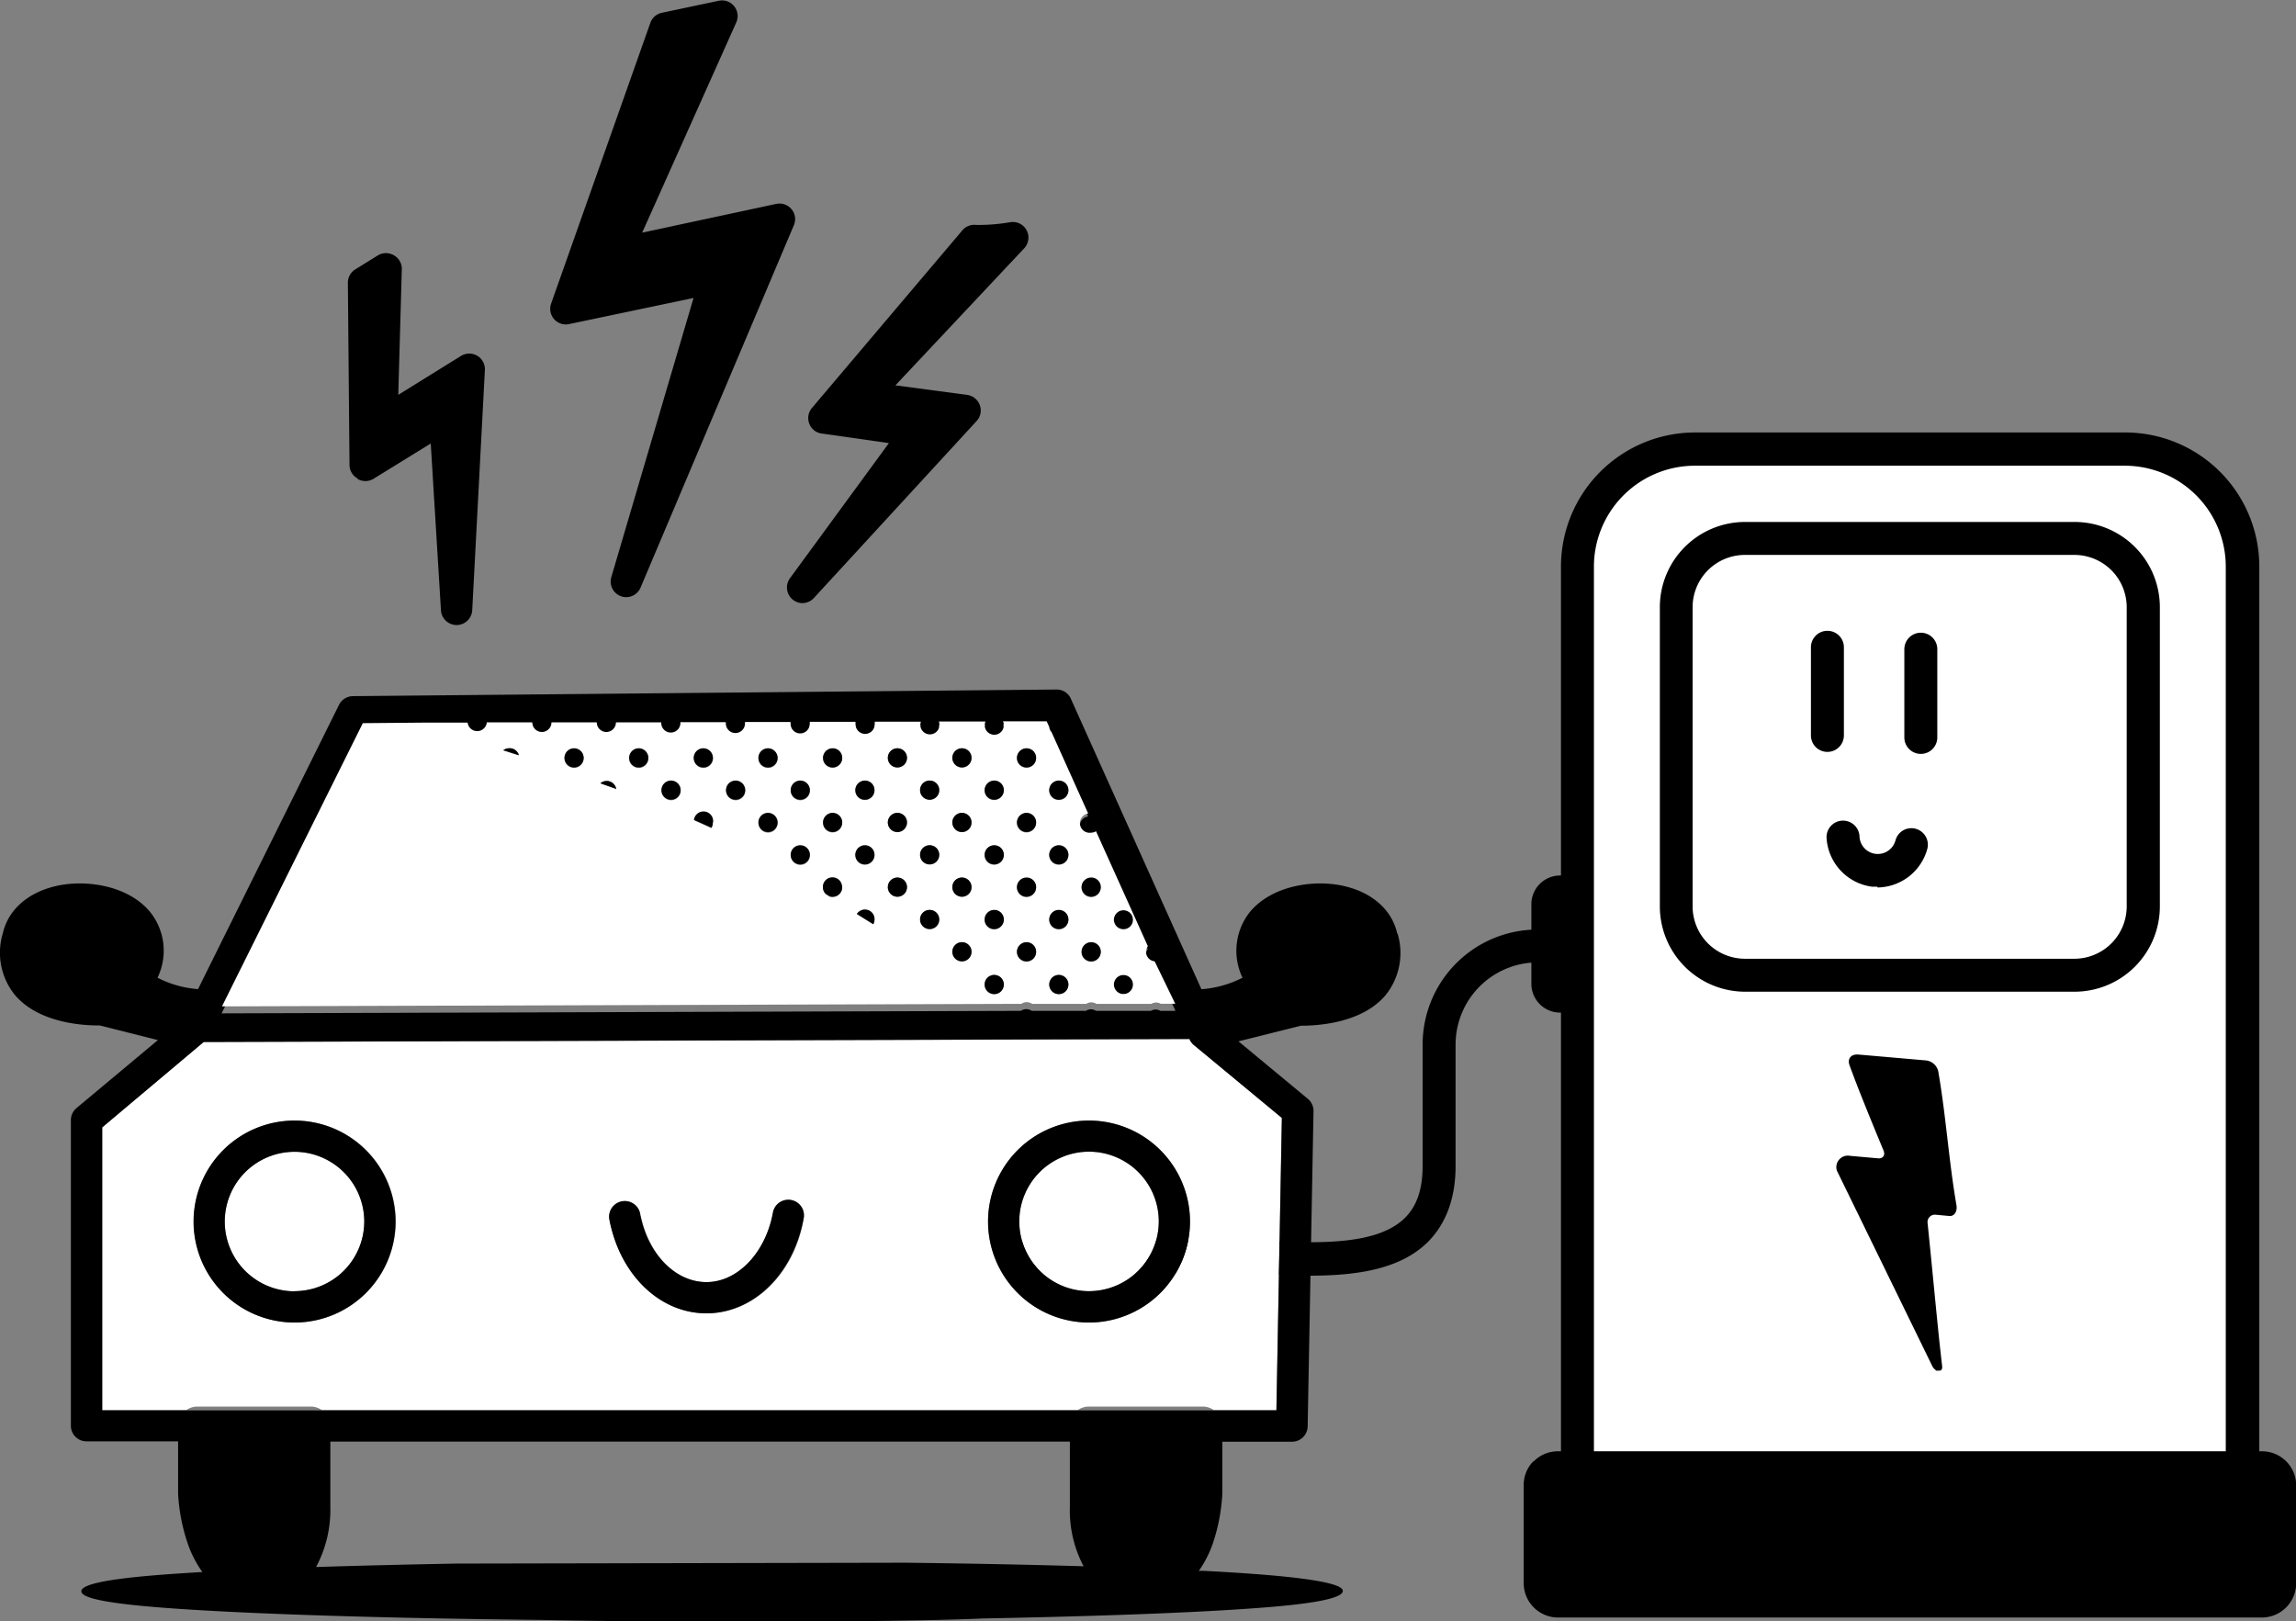 <svg id="Layer_1" data-name="Layer 1" xmlns="http://www.w3.org/2000/svg" viewBox="0 0 239.65 169.23"><rect x="0" y="0" width="239.65" height="169.23" fill="#808080" stroke="none"/><defs><style>.cls-1{fill:#fff;}</style></defs><path class="cls-1" d="M268.37,177.25V83.38a12.26,12.26,0,0,0-12.25-12.25H211.23A12.26,12.26,0,0,0,199,83.38v93.87" transform="translate(-34.33 -24.24)"/><path d="M268.37,179a1.72,1.72,0,0,1-1.72-1.72V83.38a10.54,10.54,0,0,0-10.53-10.53H211.23A10.54,10.54,0,0,0,200.7,83.38v93.87a1.72,1.72,0,1,1-3.44,0V83.38a14,14,0,0,1,14-14h44.89a14,14,0,0,1,14,14v93.87a1.72,1.72,0,0,1-1.72,1.72" transform="translate(-34.33 -24.24)"/><path d="M250.87,127.75H216.48a8.91,8.91,0,0,1-8.9-8.9V87.61a8.9,8.9,0,0,1,8.9-8.89h34.39a8.9,8.9,0,0,1,8.9,8.89v31.24a8.91,8.91,0,0,1-8.9,8.9M216.48,82.16A5.46,5.46,0,0,0,211,87.61v31.24a5.47,5.47,0,0,0,5.46,5.46h34.39a5.47,5.47,0,0,0,5.46-5.46V87.61a5.46,5.46,0,0,0-5.46-5.45Z" transform="translate(-34.33 -24.24)"/><path d="M225.07,102.72a1.72,1.72,0,0,1-1.72-1.72V91.8a1.72,1.72,0,0,1,3.44,0V101a1.72,1.72,0,0,1-1.72,1.72" transform="translate(-34.33 -24.24)"/><path d="M234.82,102.93a1.72,1.72,0,0,1-1.72-1.72V92a1.72,1.72,0,0,1,3.44,0v9.21a1.72,1.72,0,0,1-1.72,1.72" transform="translate(-34.33 -24.24)"/><path d="M230.29,116.79l-.56,0a5.47,5.47,0,0,1-4.75-5.11,1.72,1.72,0,1,1,3.44-.13,1.91,1.91,0,0,0,3.75.42,1.72,1.72,0,1,1,3.32.9,5.46,5.46,0,0,1-5.2,4" transform="translate(-34.33 -24.24)"/><path d="M227.42,144.88l2.92.26c.53.05.79-.32.59-.81,0,0-1.51-3.61-2.73-6.72-.09-.25-.19-.49-.28-.73-.19-.51-.38-1-.54-1.45,0,0,0,0,0,0-.25-.69.15-1.19.95-1.12l7,.61a1.48,1.48,0,0,1,1.34,1.32c.79,4.61,1.07,9.17,1.87,13.79.11.67-.23,1.18-.75,1.13l-1.4-.13a.77.77,0,0,0-.87.81c.47,4.53.94,9.67,1.3,13,.09.79.16,1.46.22,1.93s-.14.55-.36.53h-.28a.35.35,0,0,0-.05-.08,1.18,1.18,0,0,1-.4-.53l-9.89-20.26A1.2,1.2,0,0,1,227.42,144.88Z" transform="translate(-34.33 -24.24)"/><path d="M194.42,176.77a3.52,3.52,0,0,1,2.52-1.05h73.47A3.57,3.57,0,0,1,274,179.3v10.2a3.59,3.59,0,0,1-3.57,3.57H196.94a3.59,3.59,0,0,1-3.57-3.57V179.3a3.52,3.52,0,0,1,1-2.53" transform="translate(-34.33 -24.24)"/><path d="M171,157.34c-1.44,0-2.87-.05-4.27-.1-1.24,0-2.4-.08-3.48-.08H140.14a1.72,1.72,0,1,1,0-3.44H163.2c1.14,0,2.33,0,3.6.08,5.26.19,11.22.4,14.12-2.39,1.28-1.24,1.9-3,1.9-5.49V133.26a12,12,0,0,1,12-12H197a1.72,1.72,0,0,1,0,3.43h-2.17a8.58,8.58,0,0,0-8.57,8.58v12.66c0,3.39-1,6.07-2.95,8-3,2.91-7.68,3.46-12.36,3.46" transform="translate(-34.33 -24.24)"/><path d="M197.58,129.93h-.41a3,3,0,0,1-3-3v-8.31a3,3,0,0,1,3-3h.41a3,3,0,0,1,3,3V127a3,3,0,0,1-3,3" transform="translate(-34.33 -24.24)"/><path class="cls-1" d="M159,133.34a1.63,1.63,0,0,1-.45-.59l0-.05L55.59,133,45,141.91v29.51h8.78a2,2,0,0,1,1.15-.37H66.77a2,2,0,0,1,1.15.37h78.91a2,2,0,0,1,1.15-.37h11.89a2,2,0,0,1,1.15.37h6.53l.57-30.51Zm-93.9,28.94a10.54,10.54,0,1,1,10.54-10.54,10.55,10.55,0,0,1-10.54,10.54m53.14-10.9c-1,5.85-5.22,9.94-10.15,9.94s-9-4-10.13-9.78a1.63,1.63,0,1,1,3.21-.61,1.5,1.5,0,0,0,.06.29c.87,4,3.66,6.84,6.86,6.84s6-2.91,6.88-6.95l.06-.3a1.63,1.63,0,1,1,3.21.57M148,162.28a10.54,10.54,0,1,1,10.54-10.54A10.55,10.55,0,0,1,148,162.28" transform="translate(-34.33 -24.24)"/><path d="M116.89,149.49a1.63,1.63,0,0,0-1.89,1.32l-.06.3c-.83,4-3.69,6.95-6.88,6.95s-6-2.8-6.86-6.84a1.5,1.5,0,0,1-.06-.29,1.63,1.63,0,1,0-3.21.61c1.1,5.75,5.26,9.78,10.13,9.78s9.1-4.09,10.15-9.94a1.63,1.63,0,0,0-1.32-1.89" transform="translate(-34.33 -24.24)"/><path d="M152.6,120.21a1,1,0,0,1-2,0,1,1,0,1,1,2,0" transform="translate(-34.33 -24.24)"/><path d="M152.6,127a1,1,0,0,1-2,0,1,1,0,1,1,2,0" transform="translate(-34.33 -24.24)"/><path d="M180.17,121.67c-.55-2.42-2.53-4.21-5.43-4.92-3.17-.77-7.59-.11-9.91,2.63a6.5,6.5,0,0,0-.81,6.91,11.17,11.17,0,0,1-4.29,1.2L146.12,97.21a1.61,1.61,0,0,0-1.48-1h0l-73.48.69a1.64,1.64,0,0,0-1.44.9L55,127.48a11.07,11.07,0,0,1-4.23-1.19,6.46,6.46,0,0,0-.81-6.91c-2.31-2.74-6.74-3.4-9.91-2.63-2.9.71-4.88,2.5-5.43,4.92a7,7,0,0,0,1.25,6.4c2.56,3.06,7.48,3.22,8.86,3.2l6.08,1.53-8.5,7.1a1.63,1.63,0,0,0-.58,1.25v31.9a1.62,1.62,0,0,0,1.63,1.63h9.56v5.47a19.26,19.26,0,0,0,1,5.18,11.45,11.45,0,0,0,1.54,3h-.16c-5.81.34-12.48.87-12.48,2,0,.95,4.7,1.6,15.24,2.13,8.34.42,19.64.72,32.69.86,7.1.14,14.32.2,20.9.2,12.19,0,22.19-.19,25.24-.35,10.39-.2,19.21-.5,25.51-.88,5.63-.34,12.09-.87,12.09-2s-7.74-1.74-14.48-2.09l-.55,0a11.56,11.56,0,0,0,1.45-2.83,19.26,19.26,0,0,0,1-5.18v-5.47h7.28a1.63,1.63,0,0,0,1.63-1.6l.61-32.9a1.64,1.64,0,0,0-.59-1.29l-7.24-6,6.5-1.63c1.39,0,6.3-.14,8.86-3.2a7,7,0,0,0,1.25-6.4m-108-21.48,6.76-.06,4.18,0a1,1,0,0,0,1,.89,1,1,0,0,0,1-.91l4.75,0a1,1,0,0,0,2,0L96.6,100h0a1,1,0,1,0,2,0v0l4.73,0s0,0,0,.06a1,1,0,1,0,2,0s0,0,0-.08l4.74,0s0,.09,0,.13a1,1,0,1,0,2,0,.76.76,0,0,0,0-.15l4.76,0a1.23,1.23,0,0,0,0,.19,1,1,0,1,0,2,0,.75.75,0,0,0,0-.21l4.78,0a1.15,1.15,0,0,0,0,.26,1,1,0,1,0,2,0,1.26,1.26,0,0,0,0-.27l4.82,0a1.13,1.13,0,0,0-.06.32,1,1,0,1,0,2,0,1.28,1.28,0,0,0-.06-.34l4.86-.05a1.09,1.09,0,0,0-.08.39,1,1,0,1,0,2,0,1.06,1.06,0,0,0-.08-.4l4.56,0,.26.56a1.06,1.06,0,0,0,.25.56l3.82,8.49a1,1,0,0,0,.3,2,1,1,0,0,0,.51-.15l5.42,12a1,1,0,0,0-.19.58,1,1,0,0,0,.9,1l2.18,4.86h-1.58a1,1,0,0,0-.49-.14,1,1,0,0,0-.49.14l-5.73,0a1,1,0,0,0-.53-.16,1,1,0,0,0-.53.16l-5.65,0a1,1,0,0,0-.56-.18,1,1,0,0,0-.57.18h-.53l-82.9.26Zm56.7,87.13h-.22l-46.5.09h-.23c-5.31.1-10.23.22-14.64.36a12.66,12.66,0,0,0,1.49-6.31v-6.78H146v6.78a12.54,12.54,0,0,0,1.43,6.23c-5.55-.16-11.8-.29-18.55-.37m39.25-46.42-.57,30.52H45V141.91L55.59,133l102.9-.32,0,.05a1.53,1.53,0,0,0,.45.59Z" transform="translate(-34.33 -24.24)"/><path class="cls-1" d="M154.85,124.58a1,1,0,0,1-.9-1,1,1,0,0,1,.19-.58l-5.41-12a1,1,0,0,1-.52.15,1,1,0,0,1-.3-2l-3.82-8.49a1,1,0,0,1-.25-.56l-.26-.57-4.56,0a1.06,1.06,0,0,1,.09.4,1,1,0,1,1-2,0,1,1,0,0,1,.08-.38l-4.86,0a1.28,1.28,0,0,1,.06.34,1,1,0,1,1-2,0,1.13,1.13,0,0,1,.06-.32l-4.82,0a1.17,1.17,0,0,1,0,.27,1,1,0,1,1-2,0,1.15,1.15,0,0,1,0-.26l-4.78,0a.75.75,0,0,1,0,.21,1,1,0,1,1-2,0,1.23,1.23,0,0,1,0-.19l-4.76,0a.76.76,0,0,1,0,.15,1,1,0,1,1-2,0s0-.08,0-.13l-4.74,0s0,.05,0,.08a1,1,0,1,1-2,0s0,0,0-.06l-4.73,0v0a1,1,0,1,1-2,0h0l-4.73,0a1,1,0,0,1-2,0l-4.75,0a1,1,0,0,1-1,.91,1,1,0,0,1-1-.89l-4.17,0-6.77.06-14.7,29.56,82.9-.26h.53a1,1,0,0,1,.57-.18,1,1,0,0,1,.56.18l5.65,0a1,1,0,0,1,.53-.16,1,1,0,0,1,.53.16l5.73,0a1,1,0,0,1,.49-.14,1,1,0,0,1,.49.13H157Zm-68-22a1,1,0,0,1,.62-.21,1,1,0,0,1,1,.72l-1.58-.51m7.36,1.81a1,1,0,1,1,1-1,1,1,0,0,1-1,1M97,106a1,1,0,0,1,1.65.61L97,106m4-1.6a1,1,0,1,1,1-1,1,1,0,0,1-1,1m3.38,3.37a1,1,0,1,1,1-1,1,1,0,0,1-1,1m4.22,2.91-1.82-.82a1,1,0,1,1,1.82.82m-.85-6.28a1,1,0,1,1,1-1,1,1,0,0,1-1,1m3.37,3.37a1,1,0,1,1,1-1,1,1,0,0,1-1,1m3.38,3.38a1,1,0,1,1,1-1,1,1,0,0,1-1,1m0-6.75a1,1,0,1,1,1-1,1,1,0,0,1-1,1m3.37,10.12a1,1,0,1,1,1-1,1,1,0,0,1-1,1m0-6.75a1,1,0,1,1,1-1,1,1,0,0,1-1,1m3.38,10.13a1,1,0,0,1-.35-.07l-.39-.25a1,1,0,0,1-.28-.7,1,1,0,1,1,1,1m0-6.75a1,1,0,1,1,1-1,1,1,0,0,1-1,1m0-6.75a1,1,0,1,1,1-1,1,1,0,0,1-1,1m4.25,16.34-1.71-1.06a1,1,0,0,1,1.84.58,1,1,0,0,1-.13.48m-.88-6.22a1,1,0,1,1,1-1,1,1,0,0,1-1,1m0-6.75a1,1,0,1,1,1-1,1,1,0,0,1-1,1M128,117.85a1,1,0,1,1,1-1,1,1,0,0,1-1,1m0-6.75a1,1,0,1,1,1-1,1,1,0,0,1-1,1m0-6.75a1,1,0,1,1,1-1,1,1,0,0,1-1,1m3.38,16.87a1,1,0,1,1,1-1,1,1,0,0,1-1,1m0-6.75a1,1,0,1,1,1-1,1,1,0,0,1-1,1m0-6.75a1,1,0,1,1,1-1,1,1,0,0,1-1,1m3.37,16.87a1,1,0,1,1,1-1,1,1,0,0,1-1,1m0-6.74a1,1,0,1,1,1-1,1,1,0,0,1-1,1m0-6.75a1,1,0,1,1,1-1,1,1,0,0,1-1,1m0-6.75a1,1,0,1,1,1-1,1,1,0,0,1-1,1M138.09,128a1,1,0,1,1,1-1,1,1,0,0,1-1,1m0-6.75a1,1,0,0,1,0-2,1,1,0,1,1,0,2m0-6.75a1,1,0,1,1,1-1,1,1,0,0,1-1,1m0-6.75a1,1,0,1,1,1-1,1,1,0,0,1-1,1m3.38,16.87a1,1,0,1,1,1-1,1,1,0,0,1-1,1m0-6.74a1,1,0,1,1,0-2,1,1,0,0,1,0,2m0-6.75a1,1,0,1,1,1-1,1,1,0,0,1-1,1m0-6.75a1,1,0,1,1,1-1,1,1,0,0,1-1,1M144.84,128a1,1,0,1,1,1-1,1,1,0,0,1-1,1m0-6.75a1,1,0,1,1,1-1,1,1,0,0,1-1,1m0-6.75a1,1,0,1,1,1-1,1,1,0,0,1-1,1m0-6.75a1,1,0,1,1,1-1,1,1,0,0,1-1,1m3.37,16.87a1,1,0,1,1,1-1,1,1,0,0,1-1,1m0-6.74a1,1,0,1,1,1-1,1,1,0,0,1-1,1M151.59,128a1,1,0,1,1,0-2,1,1,0,0,1,0,2m0-6.75a1,1,0,1,1,1-1,1,1,0,0,1-1,1" transform="translate(-34.33 -24.24)"/><path d="M145.85,120.21a1,1,0,1,1-1-1,1,1,0,0,1,1,1" transform="translate(-34.33 -24.24)"/><path d="M139.11,120.21a1,1,0,1,1-1-1,1,1,0,0,1,1,1" transform="translate(-34.33 -24.24)"/><path d="M145.85,127a1,1,0,1,1-1-1,1,1,0,0,1,1,1" transform="translate(-34.33 -24.24)"/><path d="M139.11,127a1,1,0,1,1-1-1,1,1,0,0,1,1,1" transform="translate(-34.33 -24.24)"/><path d="M142.48,123.58a1,1,0,1,1-1-1,1,1,0,0,1,1,1" transform="translate(-34.33 -24.24)"/><path d="M149.23,123.58a1,1,0,1,1-1-1,1,1,0,0,1,1,1" transform="translate(-34.33 -24.24)"/><path d="M132.36,120.21a1,1,0,0,1-2,0,1,1,0,1,1,2,0" transform="translate(-34.33 -24.24)"/><path d="M125.61,120.21a1,1,0,0,1-.13.49l-1.71-1.07a1,1,0,0,1,1.84.58" transform="translate(-34.33 -24.24)"/><path d="M135.73,123.58a1,1,0,1,1-1-1,1,1,0,0,1,1,1" transform="translate(-34.33 -24.24)"/><path d="M145.85,106.71a1,1,0,1,1-1-1,1,1,0,0,1,1,1" transform="translate(-34.33 -24.24)"/><path d="M139.11,106.71a1,1,0,1,1-1-1,1,1,0,0,1,1,1" transform="translate(-34.33 -24.24)"/><path d="M145.85,113.46a1,1,0,1,1-1-1,1,1,0,0,1,1,1" transform="translate(-34.33 -24.24)"/><path d="M139.11,113.46a1,1,0,1,1-1-1,1,1,0,0,1,1,1" transform="translate(-34.33 -24.24)"/><path d="M142.48,110.08a1,1,0,1,1-1-1,1,1,0,0,1,1,1" transform="translate(-34.33 -24.24)"/><path d="M142.48,116.83a1,1,0,1,1-1-1,1,1,0,0,1,1,1" transform="translate(-34.33 -24.24)"/><path d="M149.23,116.83a1,1,0,1,1-2,0,1,1,0,0,1,2,0" transform="translate(-34.33 -24.24)"/><path d="M132.36,106.71a1,1,0,1,1-1-1,1,1,0,0,1,1,1" transform="translate(-34.33 -24.24)"/><path d="M125.61,106.71a1,1,0,1,1-1-1,1,1,0,0,1,1,1" transform="translate(-34.33 -24.24)"/><path d="M132.36,113.46a1,1,0,1,1-1-1,1,1,0,0,1,1,1" transform="translate(-34.33 -24.24)"/><path d="M125.61,113.46a1,1,0,1,1-1-1,1,1,0,0,1,1,1" transform="translate(-34.33 -24.24)"/><path d="M129,110.08a1,1,0,1,1-1-1,1,1,0,0,1,1,1" transform="translate(-34.33 -24.24)"/><path d="M135.73,110.08a1,1,0,1,1-1-1,1,1,0,0,1,1,1" transform="translate(-34.33 -24.24)"/><path d="M129,116.83a1,1,0,1,1-1-1,1,1,0,0,1,1,1" transform="translate(-34.33 -24.24)"/><path d="M135.73,116.83a1,1,0,1,1-1-1,1,1,0,0,1,1,1" transform="translate(-34.33 -24.24)"/><path d="M118.86,106.71a1,1,0,1,1-1-1,1,1,0,0,1,1,1" transform="translate(-34.33 -24.24)"/><path d="M112.11,106.71a1,1,0,1,1-1-1,1,1,0,0,1,1,1" transform="translate(-34.33 -24.24)"/><path d="M118.86,113.46a1,1,0,1,1-1-1,1,1,0,0,1,1,1" transform="translate(-34.33 -24.24)"/><path d="M115.49,110.08a1,1,0,1,1-1-1,1,1,0,0,1,1,1" transform="translate(-34.33 -24.24)"/><path d="M122.24,110.08a1,1,0,1,1-1-1,1,1,0,0,1,1,1" transform="translate(-34.33 -24.24)"/><path d="M122.24,116.83a1,1,0,0,1-1,1,1,1,0,0,1-.35-.07l-.39-.25a1,1,0,0,1-.28-.7,1,1,0,0,1,2,0" transform="translate(-34.33 -24.24)"/><path d="M105.37,106.71a1,1,0,1,1-1-1,1,1,0,0,1,1,1" transform="translate(-34.33 -24.24)"/><path d="M98.6,106.56,97,106a1,1,0,0,1,1.65.61" transform="translate(-34.33 -24.24)"/><path d="M108.74,110.08a1,1,0,0,1-.16.55l-1.82-.82a1,1,0,0,1,2,.27" transform="translate(-34.33 -24.24)"/><path d="M142.48,103.34a1,1,0,1,1-1-1,1,1,0,0,1,1,1" transform="translate(-34.33 -24.24)"/><path d="M129,103.34a1,1,0,1,1-1-1,1,1,0,0,1,1,1" transform="translate(-34.33 -24.24)"/><path d="M135.73,103.34a1,1,0,1,1-1-1,1,1,0,0,1,1,1" transform="translate(-34.33 -24.24)"/><path d="M115.49,103.34a1,1,0,1,1-1-1,1,1,0,0,1,1,1" transform="translate(-34.33 -24.24)"/><path d="M122.24,103.34a1,1,0,1,1-1-1,1,1,0,0,1,1,1" transform="translate(-34.33 -24.24)"/><path d="M102,103.34a1,1,0,1,1-1-1,1,1,0,0,1,1,1" transform="translate(-34.33 -24.24)"/><path d="M108.74,103.34a1,1,0,1,1-1-1,1,1,0,0,1,1,1" transform="translate(-34.33 -24.24)"/><path d="M88.45,103.05l-1.59-.51a1.06,1.06,0,0,1,.63-.21,1,1,0,0,1,1,.72" transform="translate(-34.33 -24.24)"/><path d="M95.25,103.34a1,1,0,1,1-1-1,1,1,0,0,1,1,1" transform="translate(-34.33 -24.24)"/><path class="cls-1" d="M65.08,144.46a7.28,7.28,0,1,0,7.27,7.28,7.29,7.29,0,0,0-7.27-7.28" transform="translate(-34.33 -24.24)"/><path d="M65.08,141.2a10.54,10.54,0,1,0,10.53,10.54A10.55,10.55,0,0,0,65.08,141.2m0,17.82a7.28,7.28,0,1,1,7.27-7.28A7.28,7.28,0,0,1,65.08,159" transform="translate(-34.33 -24.24)"/><path class="cls-1" d="M148,144.46a7.28,7.28,0,1,0,7.28,7.28,7.29,7.29,0,0,0-7.28-7.28" transform="translate(-34.33 -24.24)"/><path d="M148,141.2a10.54,10.54,0,1,0,10.54,10.54A10.55,10.55,0,0,0,148,141.2M148,159a7.28,7.28,0,1,1,7.28-7.28A7.29,7.29,0,0,1,148,159" transform="translate(-34.33 -24.24)"/><path d="M93.72,58.07l13-2.73L98.14,84.47a1.63,1.63,0,0,0,1,2,1.49,1.49,0,0,0,.55.1,1.64,1.64,0,0,0,1.5-1l16-37.82a1.61,1.61,0,0,0-.24-1.67,1.63,1.63,0,0,0-1.59-.56l-14,3,9.82-21.94a1.63,1.63,0,0,0-1.83-2.26l-5.92,1.25a1.64,1.64,0,0,0-1.2,1L91.85,55.94a1.63,1.63,0,0,0,1.87,2.13" transform="translate(-34.33 -24.24)"/><path d="M71.65,74.23a1.63,1.63,0,0,0,1.64,0l6-3.7L80.36,88A1.64,1.64,0,0,0,82,89.48h0a1.64,1.64,0,0,0,1.62-1.55l1.32-25.07a1.63,1.63,0,0,0-2.49-1.47L75.9,65.45l.37-13.11a1.62,1.62,0,0,0-.82-1.45,1.64,1.64,0,0,0-1.67,0l-2.37,1.47a1.63,1.63,0,0,0-.77,1.4l.17,19a1.62,1.62,0,0,0,.84,1.42" transform="translate(-34.33 -24.24)"/><path d="M120.11,69.49l7,1L116.78,84.6a1.63,1.63,0,0,0,.29,2.22,1.59,1.59,0,0,0,1,.37,1.65,1.65,0,0,0,1.2-.52l17-18.49a1.61,1.61,0,0,0,.33-1.65,1.64,1.64,0,0,0-1.31-1.07l-7.5-1,13.44-14.3a1.63,1.63,0,0,0-1.44-2.73,19.78,19.78,0,0,1-3.54.29,1.63,1.63,0,0,0-1.47.56L119.08,66.82a1.63,1.63,0,0,0,1,2.67" transform="translate(-34.33 -24.24)"/></svg>